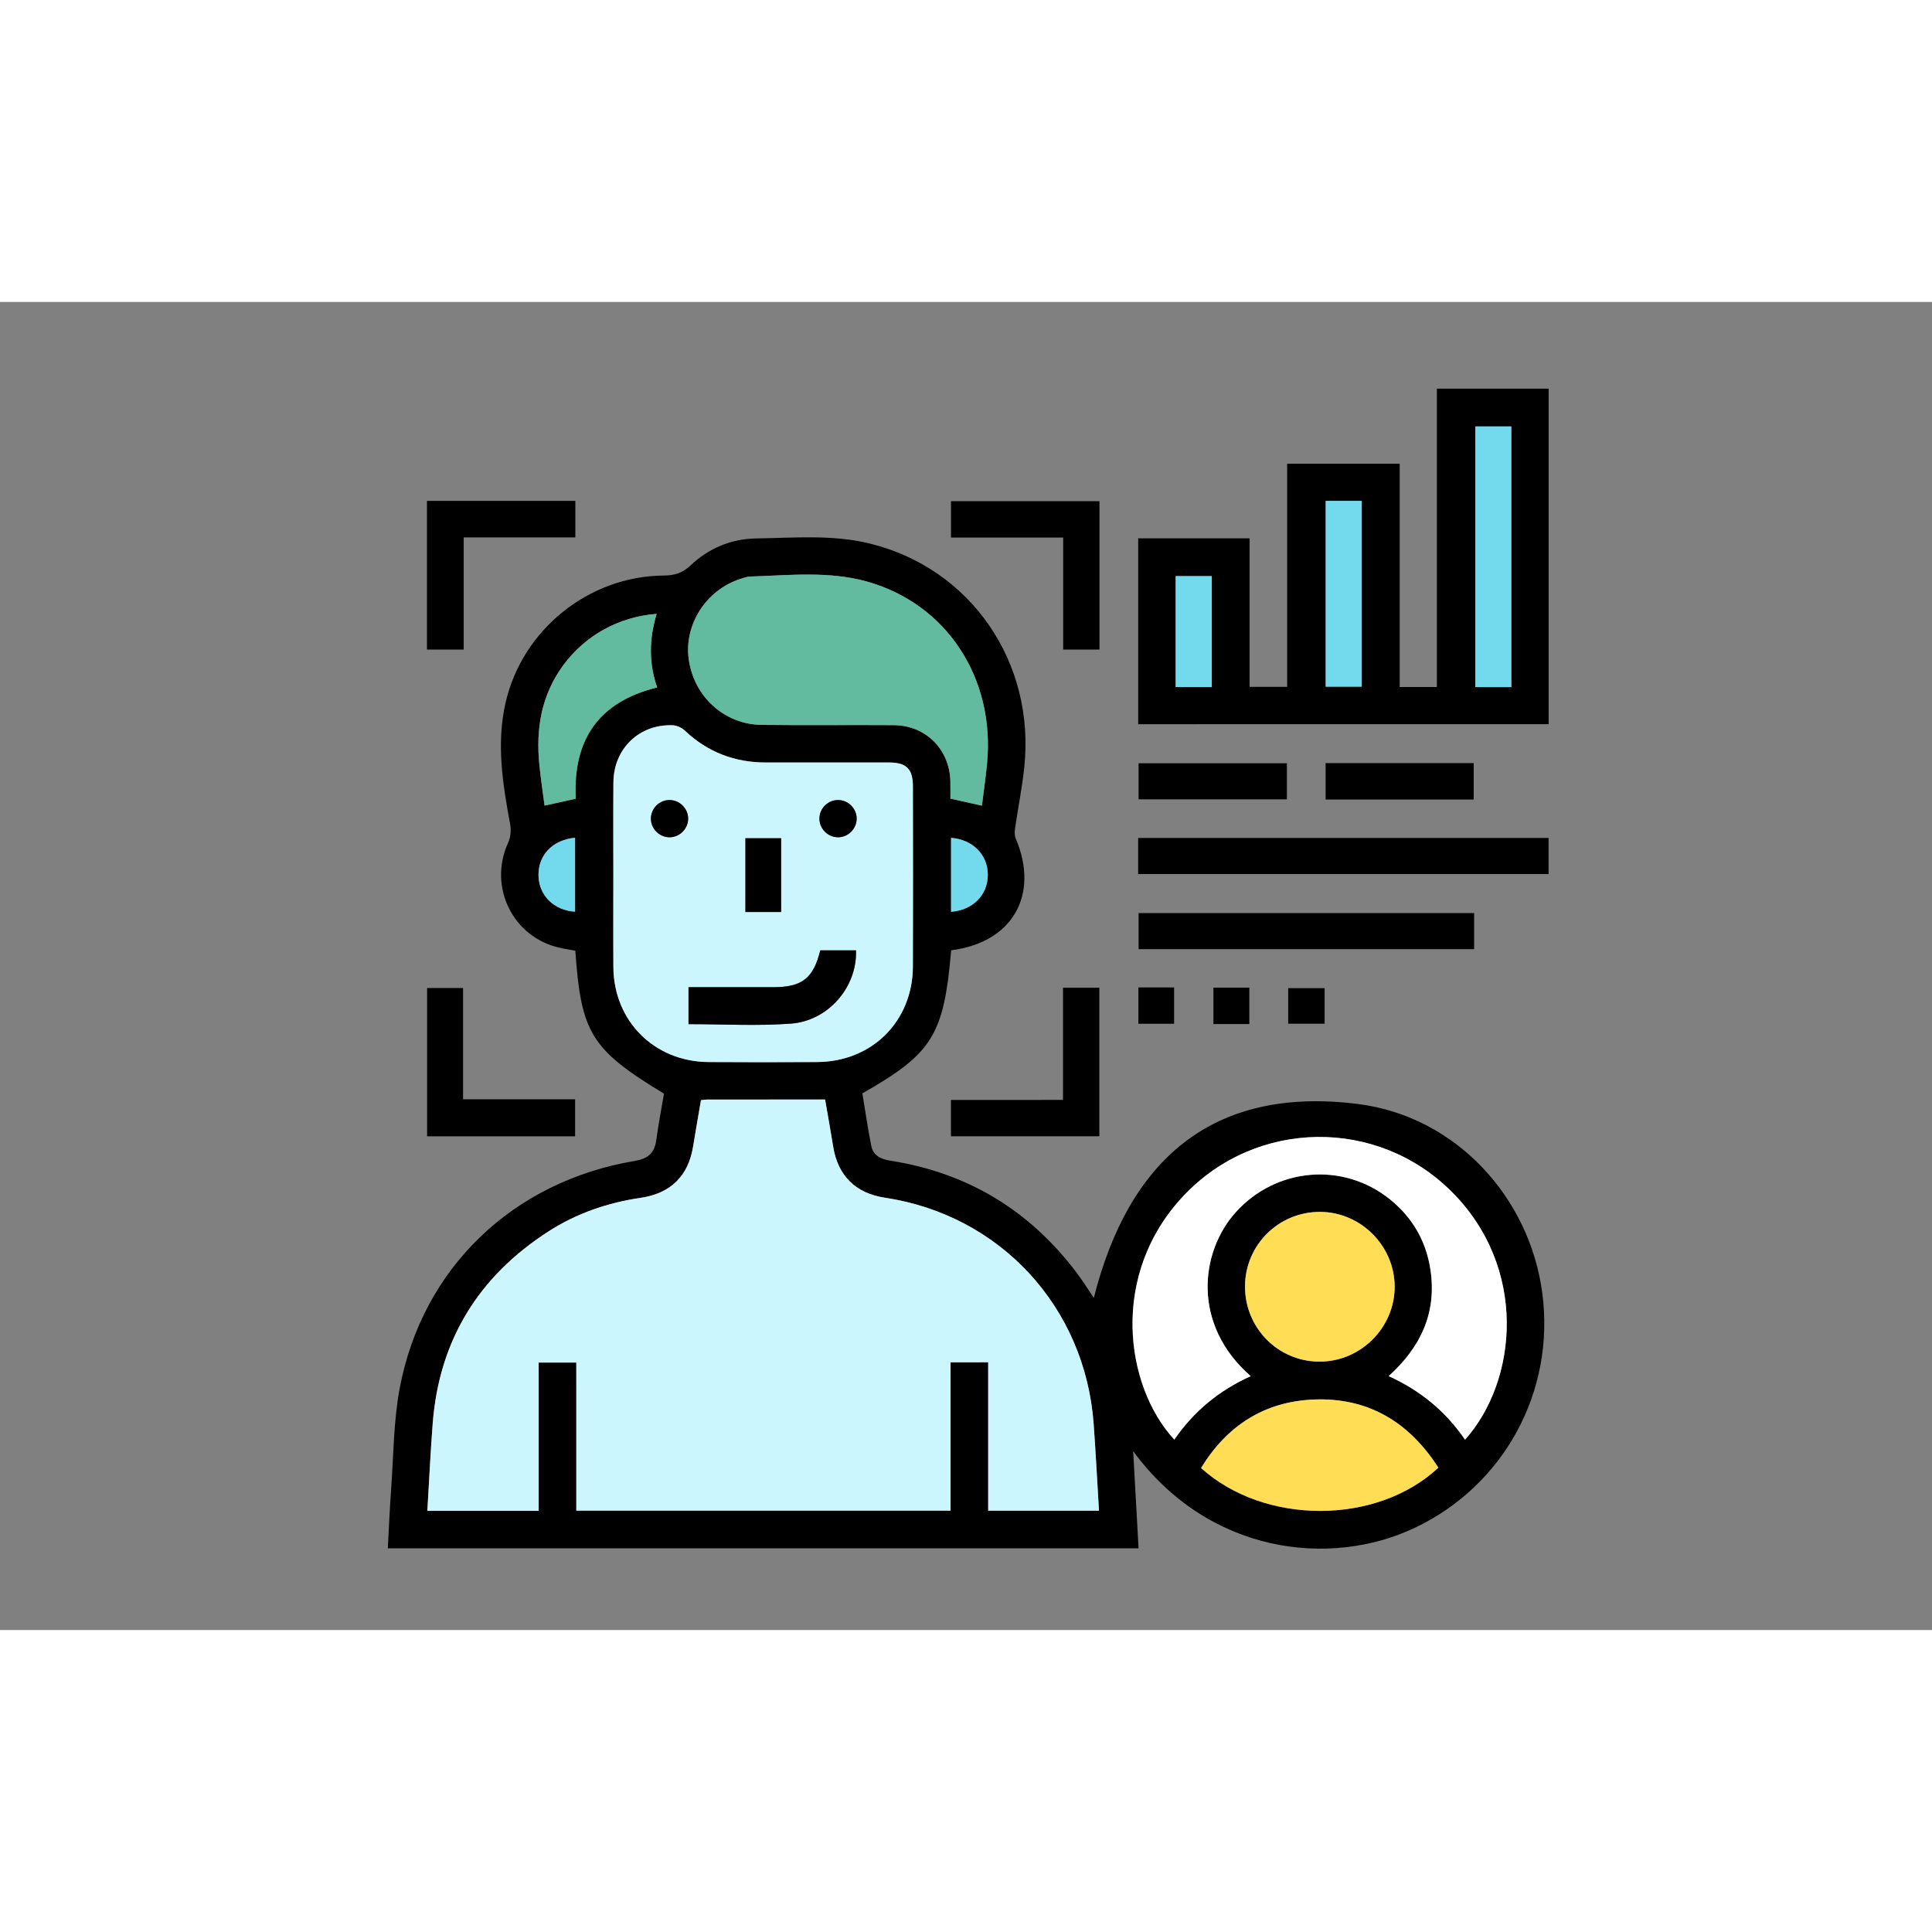 <?xml version="1.0" encoding="utf-8"?>
<!-- Generator: Adobe Illustrator 23.0.0, SVG Export Plug-In . SVG Version: 6.00 Build 0)  -->
<svg width="100" height="100" version="1.1" id="Layer_1" xmlns="http://www.w3.org/2000/svg" xmlns:xlink="http://www.w3.org/1999/xlink" x="0px" y="0px"
	 viewBox="0 0 1454.72 1000" style="enable-background:new 0 0 1454.72 1000;" xml:space="preserve">
<rect x="0" y="0" width="1454.72" height="1000" fill="#808080" stroke="none"/>
<style type="text/css">
	.st0{fill:#CCF6FE;}
	.st1{fill:#FFFFFF;}
	.st2{fill:#62BB9F;}
	.st3{fill:#FFDE55;}
	.st4{fill:#73DAEE;}
</style>
<g>
	<path d="M716.2,488.15c-5.55,63.96-14,77.61-66.87,107.76c2.16,12.99,4.07,26.32,6.7,39.5c1.43,7.21,7.07,10.03,14.15,11.14
		c58.18,9.05,104.94,37.31,140.38,84.26c4.75,6.27,8.91,13.02,13.04,19.13c26.04-103.41,88.94-159.9,198.81-146.04
		c74.14,9.35,129.31,70.49,138.85,142.18c9.89,74.3-28.81,145.19-96.15,177.03c-63.75,30.15-155.09,19.57-211.88-57.83
		c1.41,25.26,2.7,48.97,4.07,73.2c-188.73,0-376.53,0-565.29,0c0.82-15.04,1.41-29.61,2.47-44.15c1.86-25.45,1.79-51.3,6.46-76.25
		c16.97-90.63,85.25-155.95,177.1-171.32c9.47-1.57,14.76-5.71,16.07-15.44c1.6-11.87,3.88-23.64,5.83-35.2
		c-54.84-33.3-62.36-45.42-66.76-107.64c-3.74-0.68-7.68-1.29-11.58-2.16c-35.51-7.82-54.14-45.96-39.03-79.05
		c1.86-4.07,2.4-9.49,1.57-13.93c-5.64-30.43-10.53-60.81-3.45-91.66c12.62-54.94,62.55-95.24,119.09-95.68
		c8.04-0.07,14.08-1.83,20.21-7.64c13.65-12.95,30.69-20.04,49.39-20.3c28.69-0.4,57.59-3.1,85.95,3.95
		c75.73,18.77,124.33,89.27,115.89,168.5c-1.64,15.44-4.72,30.71-6.96,46.08c-0.35,2.44-0.38,5.29,0.56,7.47
		C782.86,446.51,762.32,482.41,716.2,488.15z M715.73,798.41c9.99,0,18.68,0,28.34,0c0,37.6,0,74.7,0,111.76
		c28.17,0,55.36,0,83.42,0c-1.36-22.21-2.44-43.87-4.02-65.46c-6.46-88.02-70.45-157.2-157.27-170.22
		c-21.88-3.29-35.29-16.59-38.82-38.3c-1.9-11.77-4.02-23.52-6.11-35.62c-30.12,0-59.47,0-88.82,0.02c-1.41,0-2.82,0.26-4.63,0.45
		c-2.02,11.87-4.09,23.36-5.94,34.89c-3.62,22.28-16.92,35.34-39.43,38.65c-25,3.69-48.52,11.75-69.74,25.47
		c-52.45,33.88-82.05,81.8-86.89,144.39c-1.69,21.81-2.7,43.68-4.04,65.84c28.5,0,55.67,0,83.82,0c0-37.55,0-74.65,0-111.66
		c9.89,0,18.8,0,28.34,0c0,37.57,0,74.46,0,111.52c94.16,0,187.65,0,281.79,0C715.73,872.64,715.73,835.75,715.73,798.41z
		 M461.83,431.35c0,23.19-0.14,46.38,0.02,69.58c0.31,40.58,30.88,71.08,71.57,71.36c27.3,0.19,54.61,0.16,81.91,0
		c41.22-0.23,71.83-30.66,72.02-71.81c0.21-45.21,0.07-90.44,0.02-135.65c-0.02-13.23-4.82-18.05-18.02-18.07
		c-30.83-0.05-61.66-0.05-92.49,0c-23.69,0.05-44.15-7.82-61.42-24.18c-2.26-2.14-5.97-3.76-9.07-3.85
		c-25.19-0.87-44.29,17.67-44.5,43.02C461.69,384.94,461.83,408.16,461.83,431.35z M941.75,808.82
		c-44.53-38.75-38.23-93.57-11.23-123.46c30.34-33.58,80.71-38.07,116.01-9.66c16.89,13.61,27.21,31.25,30.5,52.85
		c4.93,32.38-7.14,58.37-31.44,80.27c24.18,11.02,43.09,26.76,57.52,47.89c39.78-44.67,47.35-129.45-10.13-186.78
		c-56.04-55.9-146.79-54.75-201.38,2.66c-56.72,59.66-44.43,143.99-7.4,184.06C898.68,835.56,917.57,819.75,941.75,808.82z
		 M739.34,379.28c1.32-10.67,2.82-21.03,3.85-31.44c6.32-64.69-30.52-120.75-90.7-137.41c-28.76-7.97-58.23-4.58-87.48-3.69
		c-2.58,0.07-5.17,1.03-7.66,1.86c-25.87,8.39-42.53,34.68-38.68,60.93c4.11,27.92,26.9,48.59,54.87,48.92
		c33.16,0.38,66.31-0.05,99.49,0.19c24.13,0.19,42.08,18.3,42.58,42.41c0.09,4.56,0.02,9.12,0.02,12.92
		C723.79,375.8,730.65,377.33,739.34,379.28z M1083.02,877.74c-22.21-34.64-53.2-53.08-94.23-51.3
		c-37.15,1.62-65.09,19.93-84.47,51.53C951.92,921.07,1036.66,921.12,1083.02,877.74z M937.45,741.17
		c-0.12,31.37,24.88,56.68,56.07,56.72c30.99,0.05,56.68-25.57,56.61-56.49c-0.07-30.59-25.35-56.04-55.92-56.25
		C962.9,684.92,937.57,709.94,937.45,741.17z M494.45,234.86c-28.76,2.16-53.93,16.42-70.23,38.54
		c-16.64,22.53-20.84,48.03-18.09,75.15c1.03,10.34,2.61,20.63,3.9,30.69c8.69-1.93,15.79-3.48,23.5-5.19
		c-2.23-43.73,16.64-72.84,61.31-83.79C488.45,271.97,488.69,253.8,494.45,234.86z M433,459.1c0-19.01,0-37.31,0-55.64
		c-16.73,1.5-27.63,12.85-27.54,28.06C405.55,446.65,416.93,458.16,433,459.1z M716.12,403.51c0,18.92,0,37.27,0,55.64
		c16.35-1.15,27.61-12.64,27.66-27.75C743.81,416.34,732.64,404.82,716.12,403.51z"/>
	<path d="M857.02,317.93c0-46.93,0-93.22,0-139.93c27.92,0,55.41,0,83.86,0c0,37.1,0,74.21,0,111.83c9.87,0,18.75,0,28.31,0
		c0-56.02,0-111.71,0-168.03c28.34,0,56.04,0,84.71,0c0,55.92,0,111.83,0,168.13c9.66,0,18.35,0,28.01,0c0-74.75,0-149.42,0-224.64
		c28.43,0,55.92,0,84.15,0c0,83.82,0,167.92,0,252.62C1063.42,317.93,960.55,317.93,857.02,317.93z M1137.96,289.97
		c0-65.98,0-131.24,0-196.25c-9.54,0-18.45,0-27.12,0c0,65.77,0,130.81,0,196.25C1119.98,289.97,1128.65,289.97,1137.96,289.97z
		 M998.19,149.8c0,47.14,0,93.59,0,139.86c9.52,0,18.42,0,27.16,0c0-46.95,0-93.22,0-139.86
		C1016.21,149.8,1007.52,149.8,998.19,149.8z M912.43,289.92c0-28.24,0-55.92,0-83.49c-9.47,0-18.38,0-27.21,0
		c0,28.13,0,55.6,0,83.49C894.28,289.92,902.98,289.92,912.43,289.92z"/>
	<path d="M856.99,430.74c0-9.31,0-18,0-27.14c103.04,0,205.68,0,309.04,0c0,8.69,0,17.6,0,27.14
		C1063.42,430.74,960.57,430.74,856.99,430.74z"/>
	<path d="M1109.97,460.16c0,9.31,0,18,0,27.14c-84.24,0-168.1,0-252.65,0c0-8.69,0-17.6,0-27.14
		C941.14,460.16,1025.19,460.16,1109.97,460.16z"/>
	<path d="M321.48,149.8c37.55,0,74.44,0,111.73,0c0,9.12,0,17.81,0,27.47c-27.7,0-55.41,0-84.07,0c0,28.64,0,56.35,0,84.47
		c-9.63,0-18.33,0-27.66,0C321.48,224.62,321.48,187.54,321.48,149.8z"/>
	<path d="M800.53,177.39c-29.07,0-56.56,0-84.47,0c0-9.33,0-18.02,0-27.37c37.08,0,74.16,0,111.8,0c0,37.08,0,74.16,0,111.71
		c-8.95,0-17.65,0-27.33,0C800.53,234.06,800.53,206.36,800.53,177.39z"/>
	<path d="M348.67,600.37c28.76,0,56.25,0,84.36,0c0,9.54,0,18.45,0,27.87c-36.94,0-73.83,0-111.45,0c0-36.84,0-73.92,0-111.66
		c8.62,0,17.53,0,27.09,0C348.67,544.09,348.67,571.59,348.67,600.37z"/>
	<path d="M800.41,600.84c0-29.07,0-56.56,0-84.47c9.33,0,18.02,0,27.35,0c0,37.1,0,74.21,0,111.83c-37.1,0-74.21,0-111.73,0
		c0-9,0-17.69,0-27.35C743.73,600.84,771.44,600.84,800.41,600.84z"/>
	<path d="M968.98,347.37c0,9.28,0,17.95,0,27.12c-37.24,0-74.09,0-111.68,0c0-8.67,0-17.58,0-27.12
		C894.12,347.37,931.18,347.37,968.98,347.37z"/>
	<path d="M1109.64,374.65c-37.24,0-74.09,0-111.5,0c0-9.16,0-18.07,0-27.42c37.08,0,73.92,0,111.5,0
		C1109.64,355.9,1109.64,364.81,1109.64,374.65z"/>
	<path d="M857.16,516.13c9.26,0,17.72,0,26.9,0c0,8.93,0,17.83,0,27.37c-8.58,0-17.46,0-26.9,0
		C857.16,534.69,857.16,525.81,857.16,516.13z"/>
	<path d="M913.65,516.3c9.21,0,17.88,0,27.05,0c0,9.23,0,18.12,0,27.42c-9.02,0-17.72,0-27.05,0
		C913.65,534.88,913.65,526,913.65,516.3z"/>
	<path d="M997.39,516.67c0,9.19,0,17.67,0,26.79c-9.05,0-17.93,0-27.42,0c0-8.74,0-17.6,0-26.79
		C979.16,516.67,988.25,516.67,997.39,516.67z"/>
	<path class="st0" d="M715.73,798.41c0,37.31,0,74.21,0,111.68c-94.16,0-187.63,0-281.79,0c0-37.06,0-73.95,0-111.52
		c-9.54,0-18.45,0-28.34,0c0,36.99,0,74.11,0,111.66c-28.13,0-55.31,0-83.82,0c1.34-22.16,2.35-44.03,4.04-65.84
		c4.84-62.6,34.45-110.51,86.89-144.39c21.22-13.72,44.74-21.78,69.74-25.47c22.53-3.31,35.81-16.38,39.43-38.65
		c1.88-11.54,3.92-23.03,5.94-34.89c1.81-0.19,3.22-0.45,4.63-0.45c29.35-0.02,58.67-0.02,88.82-0.02
		c2.09,12.1,4.21,23.85,6.11,35.62c3.5,21.71,16.94,35.04,38.82,38.3c86.82,13.02,150.81,82.2,157.27,170.22
		c1.57,21.62,2.68,43.26,4.02,65.46c-28.06,0-55.27,0-83.42,0c0-37.06,0-74.16,0-111.76C734.41,798.41,725.71,798.41,715.73,798.41z
		"/>
	<path class="st0" d="M461.83,431.35c0-23.19-0.14-46.38,0.05-69.58c0.21-25.35,19.32-43.89,44.5-43.02
		c3.1,0.12,6.81,1.72,9.07,3.85c17.27,16.35,37.74,24.23,61.42,24.18c30.83-0.05,61.66-0.05,92.49,0
		c13.21,0.02,18.02,4.84,18.02,18.07c0.05,45.21,0.16,90.44-0.02,135.65c-0.19,41.14-30.78,71.57-72.02,71.81
		c-27.3,0.16-54.61,0.19-81.91,0c-40.7-0.28-71.25-30.78-71.57-71.36C461.69,477.74,461.83,454.54,461.83,431.35z M518.41,543.79
		c26.18,0,51.74,1.48,77.05-0.4c28.48-2.11,50.07-27.77,49.11-55.2c-8.98,0-17.95,0-26.9,0c-5.19,21.05-13.72,27.73-35.27,27.75
		c-15.56,0-31.09,0-46.64,0c-5.73,0-11.44,0-17.32,0C518.41,525.77,518.41,534.25,518.41,543.79z M588.16,459.36
		c0-19.08,0-37.36,0-55.55c-9.47,0-18.38,0-26.9,0c0,18.94,0,37.22,0,55.55C570.44,459.36,578.92,459.36,588.16,459.36z
		 M518.16,388.7c-0.19-7.64-6.74-13.89-14.38-13.68c-7.66,0.19-13.86,6.7-13.68,14.36c0.19,7.66,6.72,13.89,14.36,13.7
		C512.09,402.9,518.34,396.32,518.16,388.7z M630.76,403.08c7.61,0.14,14.15-6.16,14.26-13.79c0.14-7.64-6.13-14.12-13.79-14.26
		c-7.66-0.14-14.12,6.11-14.26,13.77C616.85,396.43,623.12,402.94,630.76,403.08z"/>
	<path class="st1" d="M941.75,808.82c-24.18,10.93-43.07,26.74-57.52,47.79c-37.03-40.04-49.32-124.4,7.4-184.06
		c54.59-57.41,145.33-58.56,201.38-2.66c57.45,57.31,49.91,142.11,10.13,186.78c-14.4-21.12-33.32-36.87-57.52-47.89
		c24.3-21.9,36.37-47.89,31.44-80.27c-3.29-21.59-13.61-39.24-30.5-52.85c-35.32-28.41-85.7-23.92-116.01,9.66
		C903.52,715.25,897.22,770.05,941.75,808.82z"/>
	<path class="st2" d="M739.34,379.28c-8.69-1.95-15.53-3.48-23.73-5.31c0-3.81,0.07-8.37-0.02-12.92
		c-0.49-24.11-18.45-42.25-42.58-42.41c-33.16-0.23-66.33,0.21-99.49-0.19c-27.99-0.33-50.76-21.01-54.87-48.92
		c-3.88-26.25,12.81-52.56,38.68-60.93c2.49-0.8,5.1-1.76,7.66-1.86c29.25-0.89,58.72-4.25,87.48,3.69
		c60.18,16.66,97.02,72.73,90.7,137.41C742.16,358.25,740.66,368.61,739.34,379.28z"/>
	<path class="st3" d="M1083.02,877.74c-46.36,43.38-131.09,43.33-178.68,0.23c19.36-31.6,47.3-49.91,84.47-51.53
		C1029.82,824.66,1060.81,843.1,1083.02,877.74z"/>
	<path class="st3" d="M937.45,741.17c0.12-31.23,25.47-56.25,56.75-56.02c30.57,0.23,55.85,25.66,55.92,56.25
		c0.07,30.9-25.64,56.54-56.61,56.49C962.33,797.85,937.33,772.54,937.45,741.17z"/>
	<path class="st2" d="M494.45,234.86c-5.76,18.92-5.99,37.1,0.38,55.38c-44.67,10.95-63.54,40.04-61.31,83.79
		c-7.73,1.72-14.83,3.27-23.5,5.19c-1.29-10.06-2.84-20.35-3.9-30.69c-2.75-27.12,1.48-52.61,18.09-75.15
		C440.54,251.29,465.69,237.03,494.45,234.86z"/>
	<path class="st4" d="M433,459.1c-16.07-0.96-27.45-12.48-27.54-27.61c-0.09-15.2,10.81-26.53,27.54-28.06
		C433,421.81,433,440.12,433,459.1z"/>
	<path class="st4" d="M716.12,403.51c16.52,1.32,27.68,12.83,27.66,27.89c-0.02,15.11-11.28,26.6-27.66,27.75
		C716.12,440.77,716.12,422.42,716.12,403.51z"/>
	<path class="st4" d="M1137.96,289.97c-9.31,0-17.98,0-27.12,0c0-65.44,0-130.48,0-196.25c8.69,0,17.6,0,27.12,0
		C1137.96,158.73,1137.96,223.98,1137.96,289.97z"/>
	<path class="st4" d="M998.19,149.8c9.33,0,18.02,0,27.16,0c0,46.67,0,92.91,0,139.86c-8.74,0-17.65,0-27.16,0
		C998.19,243.39,998.19,196.94,998.19,149.8z"/>
	<path class="st4" d="M912.43,289.92c-9.45,0-18.12,0-27.21,0c0-27.89,0-55.36,0-83.49c8.84,0,17.74,0,27.21,0
		C912.43,233.99,912.43,261.67,912.43,289.92z"/>
	<path d="M518.41,543.79c0-9.54,0-18.02,0-27.84c5.87,0,11.61,0,17.32,0c15.56,0,31.09,0,46.64,0c21.55,0,30.08-6.7,35.27-27.75
		c8.95,0,17.95,0,26.9,0c0.96,27.42-20.63,53.1-49.11,55.2C570.16,545.27,544.59,543.79,518.41,543.79z"/>
	<path d="M588.16,459.36c-9.23,0-17.69,0-26.9,0c0-18.33,0-36.61,0-55.55c8.53,0,17.44,0,26.9,0
		C588.16,422,588.16,440.26,588.16,459.36z"/>
	<path d="M518.16,388.7c0.19,7.61-6.06,14.19-13.7,14.38c-7.64,0.19-14.17-6.04-14.36-13.7c-0.19-7.66,6.02-14.17,13.68-14.36
		C511.41,374.84,517.94,381.07,518.16,388.7z"/>
	<path d="M630.76,403.08c-7.64-0.14-13.91-6.65-13.77-14.29c0.14-7.66,6.6-13.91,14.26-13.77c7.66,0.14,13.93,6.63,13.79,14.26
		C644.9,396.93,638.37,403.22,630.76,403.08z"/>
</g>
</svg>
